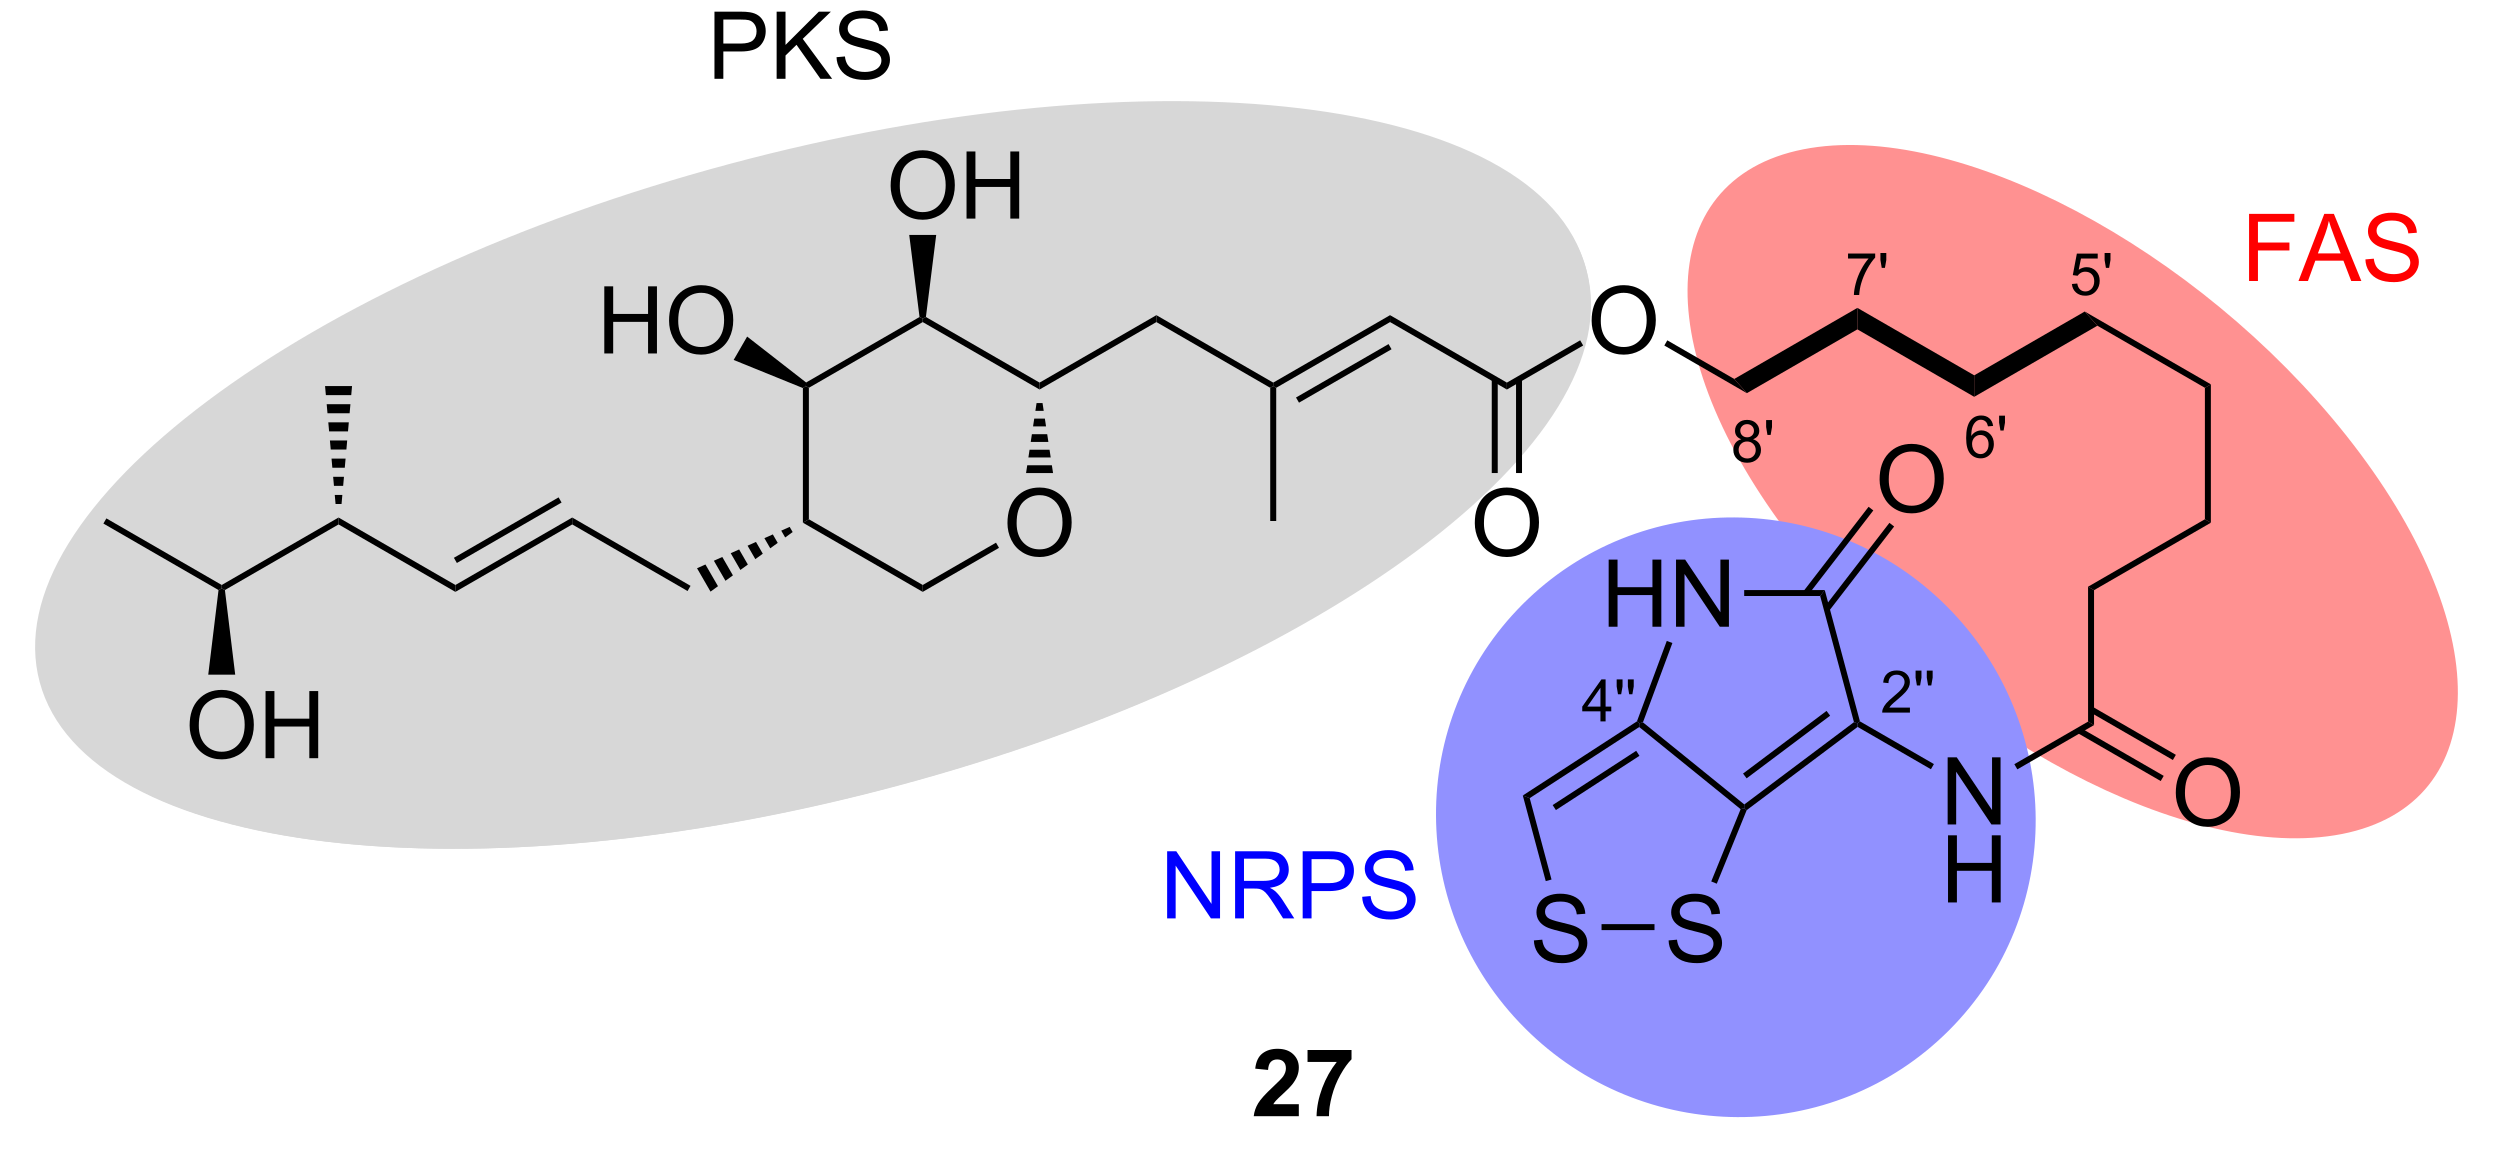 <?xml version="1.0" encoding="UTF-8"?>
<!DOCTYPE svg PUBLIC '-//W3C//DTD SVG 1.0//EN'
          'http://www.w3.org/TR/2001/REC-SVG-20010904/DTD/svg10.dtd'>
<svg stroke-dasharray="none" shape-rendering="auto" xmlns="http://www.w3.org/2000/svg" font-family="'Dialog'" text-rendering="auto" width="90" fill-opacity="1" color-interpolation="auto" color-rendering="auto" preserveAspectRatio="xMidYMid meet" font-size="12px" viewBox="0 0 90 42" fill="black" xmlns:xlink="http://www.w3.org/1999/xlink" stroke="black" image-rendering="auto" stroke-miterlimit="10" stroke-linecap="square" stroke-linejoin="miter" font-style="normal" stroke-width="1" height="42" stroke-dashoffset="0" font-weight="normal" stroke-opacity="1"
><!--Generated by the Batik Graphics2D SVG Generator--><defs id="genericDefs"
  /><g
  ><defs id="defs1"
    ><clipPath clipPathUnits="userSpaceOnUse" id="clipPath1"
      ><path d="M-1 2.047 L218.087 2.047 L218.087 103.765 L-1 103.765 L-1 2.047 Z"
      /></clipPath
      ><clipPath clipPathUnits="userSpaceOnUse" id="clipPath2"
      ><path d="M13.788 59.652 L13.788 158.542 L225.726 158.542 L225.726 59.652 Z"
      /></clipPath
      ><clipPath clipPathUnits="userSpaceOnUse" id="clipPath3"
      ><path d="M13.788 59.652 L13.788 158.537 L224.838 158.537 L224.838 59.652 Z"
      /></clipPath
    ></defs
    ><g fill="rgb(215,215,215)" transform="scale(0.411,0.411) translate(1,-2.047) matrix(1.029,0,0,1.029,-14.182,-59.312)" stroke="rgb(215,215,215)"
    ><path d="M75.122 73.966 C111.407 64.243 143.975 68.127 147.864 82.641 C151.753 97.156 125.49 116.803 89.205 126.526 C52.92 136.249 20.352 132.364 16.463 117.85 C12.574 103.336 38.836 83.688 75.122 73.966" stroke="none" clip-path="url(#clipPath3)"
    /></g
    ><g fill="rgb(215,215,215)" stroke-width="0.51" transform="matrix(0.422,0,0,0.422,-5.415,-25.206)" stroke="rgb(215,215,215)"
    ><path fill="none" d="M75.122 73.966 C111.407 64.243 143.975 68.127 147.864 82.641 C151.753 97.156 125.49 116.803 89.205 126.526 C52.92 136.249 20.352 132.364 16.463 117.85 C12.574 103.336 38.836 83.688 75.122 73.966" clip-path="url(#clipPath3)"
    /></g
    ><g fill="rgb(255,145,145)" transform="matrix(0.422,0,0,0.422,-5.415,-25.206)" stroke="rgb(255,145,145)"
    ><path d="M212.824 97.088 C225.488 113.078 225.38 128.094 212.581 130.625 C199.782 133.157 179.14 122.246 166.475 106.256 C153.811 90.265 153.919 75.25 166.718 72.718 C179.517 70.187 200.159 81.097 212.824 97.088" stroke="none" clip-path="url(#clipPath3)"
    /></g
    ><g fill="rgb(255,145,145)" stroke-width="0.51" transform="matrix(0.422,0,0,0.422,-5.415,-25.206)" stroke="rgb(255,145,145)"
    ><path fill="none" d="M212.824 97.088 C225.488 113.078 225.38 128.094 212.581 130.625 C199.782 133.157 179.14 122.246 166.475 106.256 C153.811 90.265 153.919 75.25 166.718 72.718 C179.517 70.187 200.159 81.097 212.824 97.088" clip-path="url(#clipPath3)"
    /></g
    ><g fill="rgb(145,145,255)" transform="matrix(0.422,0,0,0.422,-5.415,-25.206)" stroke="rgb(145,145,255)"
    ><path d="M142.913 111.45 C152.752 101.612 168.786 101.695 178.727 111.636 C188.668 121.578 188.752 137.612 178.913 147.45 C169.075 157.288 153.041 157.205 143.1 147.263 C133.159 137.322 133.075 121.288 142.913 111.45" stroke="none" clip-path="url(#clipPath3)"
    /></g
    ><g fill="rgb(145,145,255)" stroke-width="0.51" transform="matrix(0.422,0,0,0.422,-5.415,-25.206)" stroke="rgb(145,145,255)"
    ><path fill="none" d="M142.913 111.45 C152.752 101.612 168.786 101.695 178.727 111.636 C188.668 121.578 188.752 137.612 178.913 147.45 C169.075 157.288 153.041 157.205 143.1 147.263 C133.159 137.322 133.075 121.288 142.913 111.45" clip-path="url(#clipPath3)"
    /></g
    ><g transform="matrix(0.422,0,0,0.422,-5.415,-25.206)"
    ><path d="M21.652 104.394 L21.907 103.953 L31.746 109.633 L31.746 109.928 L31.474 110.065 Z" stroke="none" clip-path="url(#clipPath3)"
    /></g
    ><g transform="matrix(0.422,0,0,0.422,-5.415,-25.206)"
    ><path d="M32.018 110.065 L31.746 109.928 L31.746 109.633 L41.713 103.879 L41.713 104.468 Z" stroke="none" clip-path="url(#clipPath3)"
    /></g
    ><g transform="matrix(0.422,0,0,0.422,-5.415,-25.206)"
    ><path d="M41.713 104.468 L41.713 103.879 L51.68 109.633 L51.68 110.222 Z" stroke="none" clip-path="url(#clipPath3)"
    /></g
    ><g transform="matrix(0.422,0,0,0.422,-5.415,-25.206)"
    ><path d="M51.68 110.222 L51.68 109.633 L61.647 103.879 L61.647 104.468 ZM51.807 107.757 L60.739 102.6 L60.483 102.159 L51.552 107.315 Z" stroke="none" clip-path="url(#clipPath3)"
    /></g
    ><g transform="matrix(0.422,0,0,0.422,-5.415,-25.206)"
    ><path d="M61.647 104.468 L61.647 103.879 L71.741 109.707 L71.486 110.149 Z" stroke="none" clip-path="url(#clipPath3)"
    /></g
    ><g transform="matrix(0.422,0,0,0.422,-5.415,-25.206)"
    ><path d="M72.294 108.206 L73.012 107.885 L74.082 109.738 L73.445 110.2 ZM73.731 107.565 L74.449 107.244 L75.356 108.814 L74.719 109.276 ZM75.168 106.923 L75.886 106.602 L76.63 107.89 L75.993 108.352 ZM76.605 106.281 L77.323 105.961 L77.904 106.967 L77.267 107.429 ZM78.041 105.64 L78.76 105.319 L79.178 106.043 L78.541 106.505 ZM79.478 104.998 L80.197 104.678 L80.452 105.119 L79.815 105.581 Z" stroke="none" clip-path="url(#clipPath3)"
    /></g
    ><g transform="matrix(0.422,0,0,0.422,-5.415,-25.206)"
    ><path d="M98.777 104.359 Q98.777 102.932 99.542 102.128 Q100.308 101.32 101.519 101.32 Q102.311 101.32 102.946 101.701 Q103.584 102.078 103.917 102.755 Q104.253 103.432 104.253 104.292 Q104.253 105.164 103.902 105.852 Q103.55 106.539 102.904 106.893 Q102.261 107.248 101.514 107.248 Q100.707 107.248 100.069 106.857 Q99.433 106.464 99.105 105.789 Q98.777 105.112 98.777 104.359 ZM99.558 104.37 Q99.558 105.406 100.113 106.003 Q100.67 106.596 101.511 106.596 Q102.365 106.596 102.917 105.995 Q103.472 105.393 103.472 104.289 Q103.472 103.589 103.235 103.068 Q102.998 102.547 102.542 102.26 Q102.089 101.971 101.522 101.971 Q100.717 101.971 100.136 102.526 Q99.558 103.078 99.558 104.37 Z" stroke="none" clip-path="url(#clipPath3)"
    /></g
    ><g transform="matrix(0.422,0,0,0.422,-5.415,-25.206)"
    ><path d="M81.325 104.321 L81.835 104.026 L91.547 109.633 L91.547 110.222 Z" stroke="none" clip-path="url(#clipPath3)"
    /></g
    ><g transform="matrix(0.422,0,0,0.422,-5.415,-25.206)"
    ><path d="M91.547 110.222 L91.547 109.633 L97.799 106.024 L98.054 106.466 Z" stroke="none" clip-path="url(#clipPath3)"
    /></g
    ><g transform="matrix(0.422,0,0,0.422,-5.415,-25.206)"
    ><path d="M100.363 100.084 L100.463 99.421 L102.565 99.421 L102.665 100.084 ZM100.562 98.758 L100.662 98.094 L102.366 98.094 L102.466 98.758 ZM100.761 97.431 L100.861 96.768 L102.167 96.768 L102.267 97.431 ZM100.96 96.105 L101.06 95.441 L101.968 95.441 L102.067 96.105 ZM101.159 94.778 L101.259 94.115 L101.769 94.115 L101.868 94.778 Z" stroke="none" clip-path="url(#clipPath3)"
    /></g
    ><g transform="matrix(0.422,0,0,0.422,-5.415,-25.206)"
    ><path d="M101.514 92.37 L101.514 92.959 L91.547 87.205 L91.547 86.91 L91.819 86.773 Z" stroke="none" clip-path="url(#clipPath3)"
    /></g
    ><g transform="matrix(0.422,0,0,0.422,-5.415,-25.206)"
    ><path d="M91.275 86.773 L91.547 86.91 L91.547 87.205 L81.835 92.812 L81.58 92.665 L81.599 92.359 Z" stroke="none" clip-path="url(#clipPath3)"
    /></g
    ><g transform="matrix(0.422,0,0,0.422,-5.415,-25.206)"
    ><path d="M81.325 92.834 L81.58 92.665 L81.835 92.812 L81.835 104.026 L81.325 104.321 Z" stroke="none" clip-path="url(#clipPath3)"
    /></g
    ><g transform="matrix(0.422,0,0,0.422,-5.415,-25.206)"
    ><path d="M41.458 102.724 L41.389 101.95 L42.037 101.95 L41.968 102.724 ZM41.32 101.176 L41.251 100.402 L42.175 100.402 L42.106 101.176 ZM41.182 99.629 L41.114 98.855 L42.313 98.855 L42.244 99.629 ZM41.045 98.081 L40.976 97.307 L42.45 97.307 L42.382 98.081 ZM40.907 96.534 L40.838 95.76 L42.588 95.76 L42.519 96.534 ZM40.769 94.986 L40.7 94.212 L42.726 94.212 L42.657 94.986 ZM40.631 93.439 L40.562 92.665 L42.864 92.665 L42.795 93.439 Z" stroke="none" clip-path="url(#clipPath3)"
    /></g
    ><g transform="matrix(0.422,0,0,0.422,-5.415,-25.206)"
    ><path d="M29.009 121.622 Q29.009 120.195 29.775 119.391 Q30.541 118.583 31.752 118.583 Q32.543 118.583 33.179 118.964 Q33.817 119.341 34.15 120.018 Q34.486 120.695 34.486 121.555 Q34.486 122.427 34.134 123.115 Q33.783 123.802 33.137 124.156 Q32.494 124.51 31.746 124.51 Q30.939 124.51 30.301 124.12 Q29.666 123.727 29.337 123.052 Q29.009 122.375 29.009 121.622 ZM29.791 121.633 Q29.791 122.669 30.345 123.266 Q30.902 123.859 31.744 123.859 Q32.598 123.859 33.15 123.258 Q33.705 122.656 33.705 121.552 Q33.705 120.852 33.468 120.331 Q33.231 119.81 32.775 119.523 Q32.322 119.234 31.754 119.234 Q30.949 119.234 30.369 119.789 Q29.791 120.341 29.791 121.633 ZM35.485 124.412 L35.485 118.685 L36.242 118.685 L36.242 121.037 L39.219 121.037 L39.219 118.685 L39.977 118.685 L39.977 124.412 L39.219 124.412 L39.219 121.711 L36.242 121.711 L36.242 124.412 L35.485 124.412 Z" stroke="none" clip-path="url(#clipPath3)"
    /></g
    ><g transform="matrix(0.422,0,0,0.422,-5.415,-25.206)"
    ><path d="M31.474 110.065 L31.746 109.928 L32.018 110.065 L32.897 117.287 L30.596 117.287 Z" stroke="none" clip-path="url(#clipPath3)"
    /></g
    ><g transform="matrix(0.422,0,0,0.422,-5.415,-25.206)"
    ><path d="M64.383 89.885 L64.383 84.159 L65.141 84.159 L65.141 86.51 L68.117 86.51 L68.117 84.159 L68.875 84.159 L68.875 89.885 L68.117 89.885 L68.117 87.185 L65.141 87.185 L65.141 89.885 L64.383 89.885 ZM69.908 87.096 Q69.908 85.669 70.673 84.865 Q71.439 84.057 72.65 84.057 Q73.442 84.057 74.077 84.438 Q74.715 84.815 75.048 85.492 Q75.384 86.169 75.384 87.029 Q75.384 87.901 75.033 88.589 Q74.681 89.276 74.035 89.63 Q73.392 89.984 72.645 89.984 Q71.838 89.984 71.199 89.594 Q70.564 89.201 70.236 88.526 Q69.908 87.849 69.908 87.096 ZM70.689 87.107 Q70.689 88.143 71.244 88.74 Q71.801 89.333 72.642 89.333 Q73.496 89.333 74.048 88.732 Q74.603 88.13 74.603 87.026 Q74.603 86.326 74.366 85.805 Q74.129 85.284 73.673 84.998 Q73.22 84.708 72.653 84.708 Q71.848 84.708 71.267 85.263 Q70.689 85.815 70.689 87.107 Z" stroke="none" clip-path="url(#clipPath3)"
    /></g
    ><g transform="matrix(0.422,0,0,0.422,-5.415,-25.206)"
    ><path d="M81.599 92.359 L81.58 92.665 L81.325 92.834 L75.418 90.436 L76.569 88.442 Z" stroke="none" clip-path="url(#clipPath3)"
    /></g
    ><g transform="matrix(0.422,0,0,0.422,-5.415,-25.206)"
    ><path d="M88.81 75.588 Q88.81 74.161 89.576 73.356 Q90.341 72.549 91.552 72.549 Q92.344 72.549 92.979 72.929 Q93.617 73.306 93.951 73.984 Q94.287 74.661 94.287 75.52 Q94.287 76.392 93.935 77.08 Q93.584 77.767 92.938 78.122 Q92.294 78.476 91.547 78.476 Q90.74 78.476 90.102 78.085 Q89.466 77.692 89.138 77.017 Q88.81 76.34 88.81 75.588 ZM89.591 75.598 Q89.591 76.635 90.146 77.231 Q90.703 77.825 91.544 77.825 Q92.399 77.825 92.951 77.223 Q93.505 76.622 93.505 75.517 Q93.505 74.817 93.268 74.296 Q93.031 73.775 92.576 73.489 Q92.123 73.2 91.555 73.2 Q90.75 73.2 90.169 73.754 Q89.591 74.306 89.591 75.598 ZM95.285 78.377 L95.285 72.65 L96.043 72.65 L96.043 75.002 L99.02 75.002 L99.02 72.65 L99.778 72.65 L99.778 78.377 L99.02 78.377 L99.02 75.676 L96.043 75.676 L96.043 78.377 L95.285 78.377 Z" stroke="none" clip-path="url(#clipPath3)"
    /></g
    ><g transform="matrix(0.422,0,0,0.422,-5.415,-25.206)"
    ><path d="M91.819 86.773 L91.547 86.91 L91.275 86.773 L90.396 79.769 L92.698 79.769 Z" stroke="none" clip-path="url(#clipPath3)"
    /></g
    ><g transform="matrix(0.422,0,0,0.422,-5.415,-25.206)"
    ><path d="M101.514 92.959 L101.514 92.37 L111.481 86.616 L111.481 87.205 Z" stroke="none" clip-path="url(#clipPath3)"
    /></g
    ><g transform="matrix(0.422,0,0,0.422,-5.415,-25.206)"
    ><path d="M111.481 87.205 L111.481 86.616 L121.447 92.37 L121.447 92.665 L121.192 92.812 Z" stroke="none" clip-path="url(#clipPath3)"
    /></g
    ><g transform="matrix(0.422,0,0,0.422,-5.415,-25.206)"
    ><path d="M121.703 92.812 L121.447 92.665 L121.447 92.37 L131.414 86.616 L131.414 87.205 ZM123.647 94.082 L131.542 89.523 L131.287 89.082 L123.391 93.64 Z" stroke="none" clip-path="url(#clipPath3)"
    /></g
    ><g transform="matrix(0.422,0,0,0.422,-5.415,-25.206)"
    ><path d="M131.414 87.205 L131.414 86.616 L141.381 92.37 L141.381 92.959 Z" stroke="none" clip-path="url(#clipPath3)"
    /></g
    ><g transform="matrix(0.422,0,0,0.422,-5.415,-25.206)"
    ><path d="M148.611 87.096 Q148.611 85.669 149.376 84.865 Q150.142 84.057 151.353 84.057 Q152.145 84.057 152.78 84.438 Q153.418 84.815 153.751 85.492 Q154.087 86.169 154.087 87.029 Q154.087 87.901 153.736 88.589 Q153.384 89.276 152.738 89.63 Q152.095 89.984 151.348 89.984 Q150.54 89.984 149.902 89.594 Q149.267 89.201 148.939 88.526 Q148.611 87.849 148.611 87.096 ZM149.392 87.107 Q149.392 88.143 149.947 88.74 Q150.504 89.333 151.345 89.333 Q152.199 89.333 152.751 88.732 Q153.306 88.13 153.306 87.026 Q153.306 86.326 153.069 85.805 Q152.832 85.284 152.376 84.998 Q151.923 84.708 151.356 84.708 Q150.551 84.708 149.97 85.263 Q149.392 85.815 149.392 87.107 Z" stroke="none" clip-path="url(#clipPath3)"
    /></g
    ><g transform="matrix(0.422,0,0,0.422,-5.415,-25.206)"
    ><path d="M141.381 92.959 L141.381 92.37 L147.633 88.761 L147.888 89.203 Z" stroke="none" clip-path="url(#clipPath3)"
    /></g
    ><g transform="matrix(0.422,0,0,0.422,-5.415,-25.206)"
    ><path d="M154.812 89.205 L155.067 88.763 L160.776 92.059 L161.853 93.27 Z" stroke="none" clip-path="url(#clipPath3)"
    /></g
    ><g transform="matrix(0.422,0,0,0.422,-5.415,-25.206)"
    ><path d="M161.853 93.27 L160.776 92.059 L171.281 85.994 L171.281 87.827 Z" stroke="none" clip-path="url(#clipPath3)"
    /></g
    ><g transform="matrix(0.422,0,0,0.422,-5.415,-25.206)"
    ><path d="M171.281 87.827 L171.281 85.994 L181.248 91.748 L181.248 93.581 Z" stroke="none" clip-path="url(#clipPath3)"
    /></g
    ><g transform="matrix(0.422,0,0,0.422,-5.415,-25.206)"
    ><path d="M181.248 93.581 L181.248 91.748 L190.676 86.305 L191.753 87.516 Z" stroke="none" clip-path="url(#clipPath3)"
    /></g
    ><g transform="matrix(0.422,0,0,0.422,-5.415,-25.206)"
    ><path d="M121.192 92.812 L121.447 92.665 L121.703 92.812 L121.703 104.174 L121.192 104.174 Z" stroke="none" clip-path="url(#clipPath3)"
    /></g
    ><g transform="matrix(0.422,0,0,0.422,-5.415,-25.206)"
    ><path d="M138.644 104.359 Q138.644 102.932 139.41 102.128 Q140.175 101.32 141.386 101.32 Q142.178 101.32 142.813 101.701 Q143.451 102.078 143.785 102.755 Q144.121 103.432 144.121 104.292 Q144.121 105.164 143.769 105.852 Q143.417 106.539 142.772 106.893 Q142.128 107.248 141.381 107.248 Q140.574 107.248 139.936 106.857 Q139.3 106.464 138.972 105.789 Q138.644 105.112 138.644 104.359 ZM139.425 104.37 Q139.425 105.406 139.98 106.003 Q140.537 106.596 141.378 106.596 Q142.233 106.596 142.785 105.995 Q143.339 105.393 143.339 104.289 Q143.339 103.589 143.102 103.068 Q142.865 102.547 142.41 102.26 Q141.957 101.971 141.389 101.971 Q140.584 101.971 140.003 102.526 Q139.425 103.078 139.425 104.37 Z" stroke="none" clip-path="url(#clipPath3)"
    /></g
    ><g transform="matrix(0.422,0,0,0.422,-5.415,-25.206)"
    ><path d="M140.09 92.067 L140.09 100.084 L140.6 100.084 L140.6 92.067 ZM142.162 92.067 L142.162 100.084 L142.672 100.084 L142.672 92.067 Z" stroke="none" clip-path="url(#clipPath3)"
    /></g
    ><g transform="matrix(0.422,0,0,0.422,-5.415,-25.206)"
    ><path d="M191.753 87.516 L190.676 86.305 L201.437 92.517 L200.927 92.812 Z" stroke="none" clip-path="url(#clipPath3)"
    /></g
    ><g transform="matrix(0.422,0,0,0.422,-5.415,-25.206)"
    ><path d="M123.632 153.929 L123.632 154.95 L119.785 154.95 Q119.848 154.372 120.16 153.854 Q120.473 153.335 121.395 152.481 Q122.137 151.788 122.304 151.544 Q122.53 151.203 122.53 150.872 Q122.53 150.505 122.332 150.307 Q122.137 150.109 121.788 150.109 Q121.444 150.109 121.241 150.317 Q121.038 150.523 121.007 151.005 L119.913 150.895 Q120.012 149.989 120.528 149.596 Q121.043 149.2 121.817 149.2 Q122.663 149.2 123.147 149.658 Q123.632 150.114 123.632 150.794 Q123.632 151.179 123.494 151.531 Q123.356 151.88 123.054 152.262 Q122.856 152.515 122.335 152.992 Q121.817 153.468 121.676 153.625 Q121.538 153.781 121.452 153.929 L123.632 153.929 ZM124.375 150.32 L124.375 149.302 L128.128 149.302 L128.128 150.098 Q127.664 150.554 127.183 151.411 Q126.703 152.265 126.451 153.229 Q126.198 154.192 126.203 154.95 L125.144 154.95 Q125.172 153.762 125.633 152.528 Q126.097 151.294 126.87 150.32 L124.375 150.32 Z" stroke="none" clip-path="url(#clipPath3)"
    /></g
    ><g transform="matrix(0.422,0,0,0.422,-5.415,-25.206)"
    ><path d="M200.927 92.812 L201.437 92.517 L201.437 104.321 L200.927 104.026 Z" stroke="none" clip-path="url(#clipPath3)"
    /></g
    ><g transform="matrix(0.422,0,0,0.422,-5.415,-25.206)"
    ><path d="M200.927 104.026 L201.437 104.321 L191.47 110.075 L190.96 109.781 Z" stroke="none" clip-path="url(#clipPath3)"
    /></g
    ><g transform="matrix(0.422,0,0,0.422,-5.415,-25.206)"
    ><path d="M190.96 109.781 L191.47 110.075 L191.47 121.584 L190.96 121.289 Z" stroke="none" clip-path="url(#clipPath3)"
    /></g
    ><g transform="matrix(0.422,0,0,0.422,-5.415,-25.206)"
    ><path d="M198.445 127.377 Q198.445 125.95 199.21 125.145 Q199.976 124.338 201.187 124.338 Q201.979 124.338 202.614 124.718 Q203.252 125.096 203.585 125.773 Q203.921 126.45 203.921 127.309 Q203.921 128.181 203.57 128.869 Q203.218 129.556 202.572 129.911 Q201.929 130.265 201.182 130.265 Q200.374 130.265 199.736 129.874 Q199.101 129.481 198.773 128.806 Q198.445 128.129 198.445 127.377 ZM199.226 127.387 Q199.226 128.424 199.781 129.02 Q200.338 129.614 201.179 129.614 Q202.033 129.614 202.585 129.012 Q203.14 128.411 203.14 127.306 Q203.14 126.606 202.903 126.085 Q202.666 125.564 202.21 125.278 Q201.757 124.989 201.19 124.989 Q200.385 124.989 199.804 125.543 Q199.226 126.096 199.226 127.387 Z" stroke="none" clip-path="url(#clipPath3)"
    /></g
    ><g transform="matrix(0.422,0,0,0.422,-5.415,-25.206)"
    ><path d="M190.052 122.255 L197.159 126.359 L197.414 125.917 L190.307 121.814 ZM191.087 120.461 L198.195 124.565 L198.45 124.123 L191.342 120.019 Z" stroke="none" clip-path="url(#clipPath3)"
    /></g
    ><g transform="matrix(0.422,0,0,0.422,-5.415,-25.206)"
    ><path d="M178.982 130.066 L178.982 124.339 L179.761 124.339 L182.769 128.834 L182.769 124.339 L183.495 124.339 L183.495 130.066 L182.717 130.066 L179.709 125.566 L179.709 130.066 L178.982 130.066 Z" stroke="none" clip-path="url(#clipPath3)"
    /></g
    ><g transform="matrix(0.422,0,0,0.422,-5.415,-25.206)"
    ><path d="M179.014 136.716 L179.014 130.989 L179.772 130.989 L179.772 133.341 L182.748 133.341 L182.748 130.989 L183.506 130.989 L183.506 136.716 L182.748 136.716 L182.748 134.015 L179.772 134.015 L179.772 136.716 L179.014 136.716 Z" stroke="none" clip-path="url(#clipPath3)"
    /></g
    ><g transform="matrix(0.422,0,0,0.422,-5.415,-25.206)"
    ><path d="M190.96 121.289 L191.47 121.584 L184.926 125.362 L184.671 124.92 Z" stroke="none" clip-path="url(#clipPath3)"
    /></g
    ><g transform="matrix(0.422,0,0,0.422,-5.415,-25.206)"
    ><path d="M177.81 124.911 L177.555 125.353 L171.3 121.742 L171.281 121.436 L171.5 121.268 Z" stroke="none" clip-path="url(#clipPath3)"
    /></g
    ><g transform="matrix(0.422,0,0,0.422,-5.415,-25.206)"
    ><path d="M150.064 113.195 L150.064 107.468 L150.821 107.468 L150.821 109.82 L153.798 109.82 L153.798 107.468 L154.556 107.468 L154.556 113.195 L153.798 113.195 L153.798 110.495 L150.821 110.495 L150.821 113.195 L150.064 113.195 ZM155.81 113.195 L155.81 107.468 L156.588 107.468 L159.596 111.963 L159.596 107.468 L160.323 107.468 L160.323 113.195 L159.544 113.195 L156.536 108.695 L156.536 113.195 L155.81 113.195 Z" stroke="none" clip-path="url(#clipPath3)"
    /></g
    ><g transform="matrix(0.422,0,0,0.422,-5.415,-25.206)"
    ><path d="M171.5 121.268 L171.281 121.436 L170.99 121.336 L168.107 110.575 L168.498 110.065 Z" stroke="none" clip-path="url(#clipPath3)"
    /></g
    ><g transform="matrix(0.422,0,0,0.422,-5.415,-25.206)"
    ><path d="M168.498 110.065 L168.107 110.575 L161.625 110.575 L161.625 110.065 Z" stroke="none" clip-path="url(#clipPath3)"
    /></g
    ><g transform="matrix(0.422,0,0,0.422,-5.415,-25.206)"
    ><path d="M155.022 114.406 L155.5 114.584 L152.988 121.353 L152.685 121.436 L152.476 121.269 Z" stroke="none" clip-path="url(#clipPath3)"
    /></g
    ><g transform="matrix(0.422,0,0,0.422,-5.415,-25.206)"
    ><path d="M152.669 121.751 L152.685 121.436 L152.988 121.353 L161.635 128.356 L161.629 128.679 L161.322 128.758 Z" stroke="none" clip-path="url(#clipPath3)"
    /></g
    ><g transform="matrix(0.422,0,0,0.422,-5.415,-25.206)"
    ><path d="M161.839 128.841 L161.629 128.679 L161.635 128.356 L170.99 121.336 L171.281 121.436 L171.3 121.742 ZM161.833 126.129 L168.956 120.784 L168.65 120.376 L161.527 125.721 Z" stroke="none" clip-path="url(#clipPath3)"
    /></g
    ><g transform="matrix(0.422,0,0,0.422,-5.415,-25.206)"
    ><path d="M143.684 139.955 L144.4 139.892 Q144.45 140.322 144.635 140.598 Q144.822 140.874 145.213 141.043 Q145.603 141.213 146.09 141.213 Q146.525 141.213 146.856 141.085 Q147.189 140.955 147.351 140.731 Q147.512 140.507 147.512 140.241 Q147.512 139.97 147.356 139.77 Q147.2 139.569 146.84 139.431 Q146.611 139.343 145.822 139.153 Q145.033 138.963 144.715 138.796 Q144.306 138.58 144.103 138.262 Q143.903 137.944 143.903 137.549 Q143.903 137.116 144.148 136.739 Q144.395 136.361 144.866 136.166 Q145.34 135.97 145.918 135.97 Q146.556 135.97 147.041 136.176 Q147.528 136.382 147.788 136.78 Q148.051 137.179 148.072 137.681 L147.345 137.736 Q147.286 137.194 146.947 136.918 Q146.611 136.64 145.95 136.64 Q145.262 136.64 144.947 136.892 Q144.635 137.142 144.635 137.499 Q144.635 137.806 144.856 138.007 Q145.075 138.205 145.999 138.416 Q146.924 138.624 147.267 138.78 Q147.767 139.01 148.004 139.364 Q148.244 139.718 148.244 140.179 Q148.244 140.635 147.981 141.041 Q147.72 141.444 147.228 141.671 Q146.739 141.895 146.127 141.895 Q145.348 141.895 144.822 141.668 Q144.299 141.439 143.999 140.986 Q143.7 140.53 143.684 139.955 Z" stroke="none" clip-path="url(#clipPath3)"
    /></g
    ><g transform="matrix(0.422,0,0,0.422,-5.415,-25.206)"
    ><path d="M155.177 139.955 L155.893 139.892 Q155.942 140.322 156.127 140.598 Q156.315 140.874 156.706 141.043 Q157.096 141.213 157.583 141.213 Q158.018 141.213 158.349 141.085 Q158.682 140.955 158.844 140.731 Q159.005 140.507 159.005 140.241 Q159.005 139.97 158.849 139.77 Q158.692 139.569 158.333 139.431 Q158.104 139.343 157.315 139.153 Q156.526 138.963 156.208 138.796 Q155.799 138.58 155.596 138.262 Q155.396 137.944 155.396 137.549 Q155.396 137.116 155.64 136.739 Q155.888 136.361 156.359 136.166 Q156.833 135.97 157.411 135.97 Q158.049 135.97 158.534 136.176 Q159.021 136.382 159.281 136.78 Q159.544 137.179 159.565 137.681 L158.838 137.736 Q158.778 137.194 158.44 136.918 Q158.104 136.64 157.442 136.64 Q156.755 136.64 156.44 136.892 Q156.127 137.142 156.127 137.499 Q156.127 137.806 156.349 138.007 Q156.567 138.205 157.492 138.416 Q158.417 138.624 158.76 138.78 Q159.26 139.01 159.497 139.364 Q159.737 139.718 159.737 140.179 Q159.737 140.635 159.474 141.041 Q159.213 141.444 158.721 141.671 Q158.232 141.895 157.62 141.895 Q156.841 141.895 156.315 141.668 Q155.792 141.439 155.492 140.986 Q155.192 140.53 155.177 139.955 Z" stroke="none" clip-path="url(#clipPath3)"
    /></g
    ><g transform="matrix(0.422,0,0,0.422,-5.415,-25.206)"
    ><path d="M152.476 121.269 L152.685 121.436 L152.669 121.751 L143.328 127.817 L142.739 127.591 ZM152.412 123.78 L145.285 128.408 L145.563 128.836 L152.69 124.207 Z" stroke="none" clip-path="url(#clipPath3)"
    /></g
    ><g transform="matrix(0.422,0,0,0.422,-5.415,-25.206)"
    ><path d="M142.739 127.591 L143.328 127.817 L145.189 134.762 L144.696 134.894 Z" stroke="none" clip-path="url(#clipPath3)"
    /></g
    ><g transform="matrix(0.422,0,0,0.422,-5.415,-25.206)"
    ><path d="M149.456 139.076 L149.456 138.566 L153.974 138.566 L153.974 139.076 Z" stroke="none" clip-path="url(#clipPath3)"
    /></g
    ><g transform="matrix(0.422,0,0,0.422,-5.415,-25.206)"
    ><path d="M159.287 135.117 L158.814 134.924 L161.322 128.758 L161.629 128.679 L161.839 128.841 Z" stroke="none" clip-path="url(#clipPath3)"
    /></g
    ><g transform="matrix(0.422,0,0,0.422,-5.415,-25.206)"
    ><path d="M173.177 100.636 Q173.177 99.209 173.942 98.404 Q174.708 97.597 175.919 97.597 Q176.71 97.597 177.346 97.977 Q177.984 98.355 178.317 99.032 Q178.653 99.709 178.653 100.568 Q178.653 101.441 178.302 102.128 Q177.95 102.816 177.304 103.17 Q176.661 103.524 175.913 103.524 Q175.106 103.524 174.468 103.133 Q173.833 102.74 173.505 102.066 Q173.177 101.388 173.177 100.636 ZM173.958 100.646 Q173.958 101.683 174.512 102.279 Q175.07 102.873 175.911 102.873 Q176.765 102.873 177.317 102.271 Q177.872 101.67 177.872 100.566 Q177.872 99.865 177.635 99.344 Q177.398 98.823 176.942 98.537 Q176.489 98.248 175.921 98.248 Q175.117 98.248 174.536 98.803 Q173.958 99.355 173.958 100.646 Z" stroke="none" clip-path="url(#clipPath3)"
    /></g
    ><g transform="matrix(0.422,0,0,0.422,-5.415,-25.206)"
    ><path d="M168.87 111.839 L174.417 104.645 L174.013 104.334 L168.466 111.527 ZM167.088 110.476 L172.641 103.275 L172.237 102.963 L166.684 110.164 Z" stroke="none" clip-path="url(#clipPath3)"
    /></g
    ><g transform="matrix(0.422,0,0,0.422,-5.415,-25.206)"
    ><path d="M161.38 97.202 Q161.107 97.103 160.975 96.917 Q160.843 96.732 160.843 96.473 Q160.843 96.082 161.123 95.817 Q161.405 95.55 161.872 95.55 Q162.341 95.55 162.625 95.822 Q162.912 96.094 162.912 96.484 Q162.912 96.734 162.78 96.919 Q162.65 97.103 162.385 97.202 Q162.713 97.31 162.886 97.549 Q163.058 97.788 163.058 98.12 Q163.058 98.579 162.733 98.893 Q162.409 99.206 161.878 99.206 Q161.349 99.206 161.024 98.892 Q160.7 98.578 160.7 98.109 Q160.7 97.759 160.876 97.525 Q161.053 97.288 161.38 97.202 ZM161.292 96.459 Q161.292 96.712 161.455 96.874 Q161.62 97.035 161.882 97.035 Q162.136 97.035 162.297 96.875 Q162.459 96.714 162.459 96.483 Q162.459 96.24 162.292 96.076 Q162.126 95.912 161.877 95.912 Q161.624 95.912 161.458 96.073 Q161.292 96.234 161.292 96.459 ZM161.151 98.111 Q161.151 98.299 161.24 98.475 Q161.33 98.651 161.506 98.747 Q161.681 98.843 161.883 98.843 Q162.199 98.843 162.404 98.641 Q162.609 98.438 162.609 98.125 Q162.609 97.808 162.398 97.601 Q162.186 97.393 161.869 97.393 Q161.559 97.393 161.354 97.598 Q161.151 97.803 161.151 98.111 ZM163.609 96.831 L163.497 96.162 L163.497 95.565 L163.998 95.565 L163.998 96.162 L163.881 96.831 L163.609 96.831 Z" stroke="none" clip-path="url(#clipPath3)"
    /></g
    ><g transform="matrix(0.422,0,0,0.422,-5.415,-25.206)"
    ><path d="M170.484 81.784 L170.484 81.361 L172.8 81.361 L172.8 81.702 Q172.458 82.067 172.123 82.671 Q171.788 83.273 171.604 83.909 Q171.472 84.359 171.436 84.894 L170.984 84.894 Q170.992 84.471 171.15 83.874 Q171.309 83.275 171.606 82.719 Q171.902 82.165 172.237 81.784 L170.484 81.784 ZM173.359 82.581 L173.247 81.912 L173.247 81.315 L173.748 81.315 L173.748 81.912 L173.631 82.581 L173.359 82.581 Z" stroke="none" clip-path="url(#clipPath3)"
    /></g
    ><g transform="matrix(0.422,0,0,0.422,-5.415,-25.206)"
    ><path d="M182.86 96.066 L182.422 96.1 Q182.364 95.841 182.256 95.724 Q182.079 95.537 181.817 95.537 Q181.607 95.537 181.449 95.654 Q181.241 95.805 181.12 96.097 Q181.001 96.386 180.996 96.923 Q181.156 96.681 181.386 96.564 Q181.615 96.446 181.866 96.446 Q182.305 96.446 182.614 96.77 Q182.924 97.094 182.924 97.607 Q182.924 97.944 182.777 98.234 Q182.632 98.522 182.378 98.676 Q182.124 98.831 181.802 98.831 Q181.254 98.831 180.907 98.427 Q180.56 98.022 180.56 97.094 Q180.56 96.056 180.943 95.585 Q181.278 95.175 181.845 95.175 Q182.266 95.175 182.536 95.413 Q182.806 95.649 182.86 96.066 ZM181.065 97.609 Q181.065 97.836 181.161 98.045 Q181.258 98.251 181.431 98.361 Q181.605 98.468 181.796 98.468 Q182.074 98.468 182.274 98.243 Q182.474 98.019 182.474 97.633 Q182.474 97.262 182.276 97.049 Q182.079 96.835 181.778 96.835 Q181.48 96.835 181.272 97.049 Q181.065 97.262 181.065 97.609 ZM183.484 96.456 L183.372 95.787 L183.372 95.19 L183.873 95.19 L183.873 95.787 L183.756 96.456 L183.484 96.456 Z" stroke="none" clip-path="url(#clipPath3)"
    /></g
    ><g transform="matrix(0.422,0,0,0.422,-5.415,-25.206)"
    ><path d="M189.58 83.957 L190.041 83.917 Q190.093 84.254 190.278 84.424 Q190.465 84.593 190.729 84.593 Q191.046 84.593 191.266 84.354 Q191.486 84.114 191.486 83.719 Q191.486 83.343 191.274 83.126 Q191.064 82.908 190.722 82.908 Q190.509 82.908 190.338 83.006 Q190.167 83.102 190.07 83.255 L189.658 83.201 L190.005 81.364 L191.784 81.364 L191.784 81.784 L190.356 81.784 L190.162 82.746 Q190.485 82.521 190.84 82.521 Q191.308 82.521 191.631 82.847 Q191.953 83.17 191.953 83.68 Q191.953 84.166 191.67 84.52 Q191.325 84.956 190.729 84.956 Q190.241 84.956 189.931 84.682 Q189.624 84.407 189.58 83.957 ZM192.484 82.581 L192.372 81.912 L192.372 81.315 L192.873 81.315 L192.873 81.912 L192.756 82.581 L192.484 82.581 Z" stroke="none" clip-path="url(#clipPath3)"
    /></g
    ><g transform="matrix(0.422,0,0,0.422,-5.415,-25.206)"
    ><path d="M73.781 66.45 L73.781 60.723 L75.942 60.723 Q76.513 60.723 76.812 60.778 Q77.234 60.848 77.518 61.046 Q77.804 61.242 77.979 61.598 Q78.153 61.953 78.153 62.38 Q78.153 63.109 77.687 63.617 Q77.223 64.122 76.007 64.122 L74.538 64.122 L74.538 66.45 L73.781 66.45 ZM74.538 63.445 L76.02 63.445 Q76.755 63.445 77.062 63.171 Q77.372 62.898 77.372 62.403 Q77.372 62.044 77.189 61.788 Q77.007 61.531 76.71 61.45 Q76.52 61.398 76.005 61.398 L74.538 61.398 L74.538 63.445 ZM79.085 66.45 L79.085 60.723 L79.843 60.723 L79.843 63.562 L82.687 60.723 L83.716 60.723 L81.312 63.044 L83.82 66.45 L82.82 66.45 L80.781 63.552 L79.843 64.466 L79.843 66.45 L79.085 66.45 ZM84.195 64.609 L84.911 64.546 Q84.96 64.976 85.145 65.252 Q85.333 65.528 85.723 65.697 Q86.114 65.867 86.601 65.867 Q87.036 65.867 87.367 65.739 Q87.7 65.609 87.861 65.385 Q88.023 65.161 88.023 64.895 Q88.023 64.624 87.867 64.424 Q87.71 64.223 87.351 64.085 Q87.122 63.997 86.333 63.807 Q85.544 63.617 85.226 63.45 Q84.817 63.234 84.614 62.916 Q84.413 62.598 84.413 62.203 Q84.413 61.77 84.658 61.393 Q84.906 61.015 85.377 60.82 Q85.851 60.624 86.429 60.624 Q87.067 60.624 87.552 60.83 Q88.038 61.036 88.299 61.434 Q88.562 61.833 88.583 62.335 L87.856 62.39 Q87.796 61.848 87.458 61.572 Q87.122 61.294 86.46 61.294 Q85.773 61.294 85.458 61.546 Q85.145 61.796 85.145 62.153 Q85.145 62.46 85.367 62.661 Q85.585 62.859 86.51 63.07 Q87.434 63.278 87.778 63.434 Q88.278 63.663 88.515 64.018 Q88.755 64.372 88.755 64.833 Q88.755 65.288 88.492 65.695 Q88.231 66.098 87.739 66.325 Q87.249 66.549 86.638 66.549 Q85.859 66.549 85.333 66.322 Q84.809 66.093 84.51 65.64 Q84.21 65.184 84.195 64.609 Z" stroke="none" clip-path="url(#clipPath3)"
    /></g
    ><g fill="red" transform="matrix(0.422,0,0,0.422,-5.415,-25.206)" stroke="red"
    ><path d="M204.695 83.7 L204.695 77.973 L208.559 77.973 L208.559 78.648 L205.453 78.648 L205.453 80.421 L208.14 80.421 L208.14 81.098 L205.453 81.098 L205.453 83.7 L204.695 83.7 ZM208.912 83.7 L211.113 77.973 L211.93 77.973 L214.274 83.7 L213.41 83.7 L212.743 81.966 L210.347 81.966 L209.72 83.7 L208.912 83.7 ZM210.566 81.348 L212.508 81.348 L211.91 79.763 Q211.636 79.038 211.503 78.575 Q211.394 79.124 211.196 79.669 L210.566 81.348 ZM214.62 81.859 L215.337 81.796 Q215.386 82.226 215.571 82.502 Q215.758 82.778 216.149 82.947 Q216.54 83.117 217.027 83.117 Q217.462 83.117 217.792 82.989 Q218.126 82.859 218.287 82.635 Q218.449 82.411 218.449 82.145 Q218.449 81.874 218.292 81.674 Q218.136 81.473 217.777 81.335 Q217.548 81.247 216.758 81.057 Q215.97 80.867 215.652 80.7 Q215.243 80.484 215.04 80.166 Q214.839 79.848 214.839 79.453 Q214.839 79.02 215.084 78.643 Q215.332 78.265 215.803 78.07 Q216.277 77.874 216.855 77.874 Q217.493 77.874 217.977 78.08 Q218.464 78.286 218.725 78.684 Q218.988 79.083 219.008 79.585 L218.282 79.64 Q218.222 79.098 217.883 78.822 Q217.548 78.544 216.886 78.544 Q216.199 78.544 215.883 78.796 Q215.571 79.046 215.571 79.403 Q215.571 79.71 215.792 79.911 Q216.011 80.109 216.936 80.32 Q217.86 80.528 218.204 80.684 Q218.704 80.913 218.941 81.268 Q219.18 81.622 219.18 82.083 Q219.18 82.538 218.917 82.945 Q218.657 83.348 218.165 83.575 Q217.675 83.799 217.063 83.799 Q216.285 83.799 215.758 83.572 Q215.235 83.343 214.936 82.89 Q214.636 82.434 214.62 81.859 Z" stroke="none" clip-path="url(#clipPath3)"
    /></g
    ><g fill="blue" transform="matrix(0.422,0,0,0.422,-5.415,-25.206)" stroke="blue"
    ><path d="M112.398 138.075 L112.398 132.348 L113.177 132.348 L116.184 136.843 L116.184 132.348 L116.911 132.348 L116.911 138.075 L116.132 138.075 L113.124 133.575 L113.124 138.075 L112.398 138.075 ZM118.196 138.075 L118.196 132.348 L120.735 132.348 Q121.501 132.348 121.899 132.502 Q122.298 132.656 122.535 133.046 Q122.774 133.437 122.774 133.911 Q122.774 134.52 122.378 134.94 Q121.985 135.356 121.16 135.468 Q121.462 135.614 121.618 135.755 Q121.949 136.059 122.246 136.515 L123.243 138.075 L122.29 138.075 L121.532 136.882 Q121.199 136.367 120.983 136.093 Q120.769 135.82 120.6 135.71 Q120.43 135.601 120.253 135.559 Q120.126 135.531 119.832 135.531 L118.954 135.531 L118.954 138.075 L118.196 138.075 ZM118.954 134.875 L120.582 134.875 Q121.102 134.875 121.394 134.768 Q121.688 134.661 121.839 134.424 Q121.993 134.187 121.993 133.911 Q121.993 133.505 121.696 133.244 Q121.402 132.981 120.766 132.981 L118.954 132.981 L118.954 134.875 ZM123.96 138.075 L123.96 132.348 L126.122 132.348 Q126.692 132.348 126.992 132.403 Q127.413 132.473 127.697 132.671 Q127.984 132.867 128.158 133.223 Q128.333 133.578 128.333 134.005 Q128.333 134.734 127.867 135.242 Q127.403 135.747 126.187 135.747 L124.718 135.747 L124.718 138.075 L123.96 138.075 ZM124.718 135.07 L126.2 135.07 Q126.934 135.07 127.242 134.796 Q127.552 134.523 127.552 134.028 Q127.552 133.669 127.369 133.413 Q127.187 133.156 126.89 133.075 Q126.7 133.023 126.184 133.023 L124.718 133.023 L124.718 135.07 ZM129.038 136.234 L129.755 136.171 Q129.804 136.601 129.989 136.877 Q130.177 137.153 130.567 137.322 Q130.958 137.492 131.445 137.492 Q131.88 137.492 132.21 137.364 Q132.544 137.234 132.705 137.01 Q132.867 136.786 132.867 136.52 Q132.867 136.25 132.71 136.049 Q132.554 135.848 132.195 135.71 Q131.966 135.622 131.177 135.432 Q130.387 135.242 130.07 135.075 Q129.661 134.859 129.458 134.541 Q129.257 134.223 129.257 133.828 Q129.257 133.395 129.502 133.018 Q129.749 132.64 130.221 132.445 Q130.695 132.25 131.273 132.25 Q131.911 132.25 132.395 132.455 Q132.882 132.661 133.143 133.059 Q133.406 133.458 133.427 133.96 L132.7 134.015 Q132.64 133.473 132.302 133.197 Q131.966 132.919 131.304 132.919 Q130.617 132.919 130.302 133.171 Q129.989 133.421 129.989 133.778 Q129.989 134.085 130.21 134.286 Q130.429 134.484 131.354 134.695 Q132.278 134.903 132.622 135.059 Q133.122 135.288 133.359 135.643 Q133.598 135.997 133.598 136.458 Q133.598 136.913 133.335 137.32 Q133.075 137.723 132.583 137.95 Q132.093 138.174 131.481 138.174 Q130.703 138.174 130.177 137.947 Q129.653 137.718 129.354 137.265 Q129.054 136.809 129.038 136.234 Z" stroke="none" clip-path="url(#clipPath3)"
    /></g
    ><g transform="matrix(0.422,0,0,0.422,-5.415,-25.206)"
    ><path d="M149.363 121.269 L149.363 120.411 L147.81 120.411 L147.81 120.009 L149.444 117.69 L149.802 117.69 L149.802 120.009 L150.286 120.009 L150.286 120.411 L149.802 120.411 L149.802 121.269 L149.363 121.269 ZM149.363 120.009 L149.363 118.395 L148.243 120.009 L149.363 120.009 ZM150.859 118.956 L150.747 118.287 L150.747 117.69 L151.248 117.69 L151.248 118.287 L151.131 118.956 L150.859 118.956 ZM151.814 118.956 L151.702 118.287 L151.702 117.69 L152.203 117.69 L152.203 118.287 L152.086 118.956 L151.814 118.956 Z" stroke="none" clip-path="url(#clipPath3)"
    /></g
    ><g transform="matrix(0.422,0,0,0.422,-5.415,-25.206)"
    ><path d="M175.764 120.096 L175.764 120.519 L173.398 120.519 Q173.393 120.359 173.45 120.213 Q173.54 119.972 173.738 119.738 Q173.938 119.503 174.314 119.196 Q174.897 118.717 175.102 118.437 Q175.307 118.157 175.307 117.908 Q175.307 117.648 175.12 117.469 Q174.934 117.288 174.633 117.288 Q174.316 117.288 174.125 117.479 Q173.935 117.669 173.933 118.006 L173.481 117.96 Q173.528 117.454 173.831 117.191 Q174.133 116.925 174.643 116.925 Q175.159 116.925 175.458 117.212 Q175.76 117.496 175.76 117.918 Q175.76 118.133 175.672 118.341 Q175.584 118.548 175.379 118.778 Q175.175 119.007 174.702 119.407 Q174.306 119.739 174.194 119.858 Q174.082 119.977 174.008 120.096 L175.764 120.096 ZM176.359 118.206 L176.247 117.537 L176.247 116.94 L176.748 116.94 L176.748 117.537 L176.631 118.206 L176.359 118.206 ZM177.314 118.206 L177.202 117.537 L177.202 116.94 L177.703 116.94 L177.703 117.537 L177.586 118.206 L177.314 118.206 Z" stroke="none" clip-path="url(#clipPath3)"
    /></g
  ></g
></svg
>
